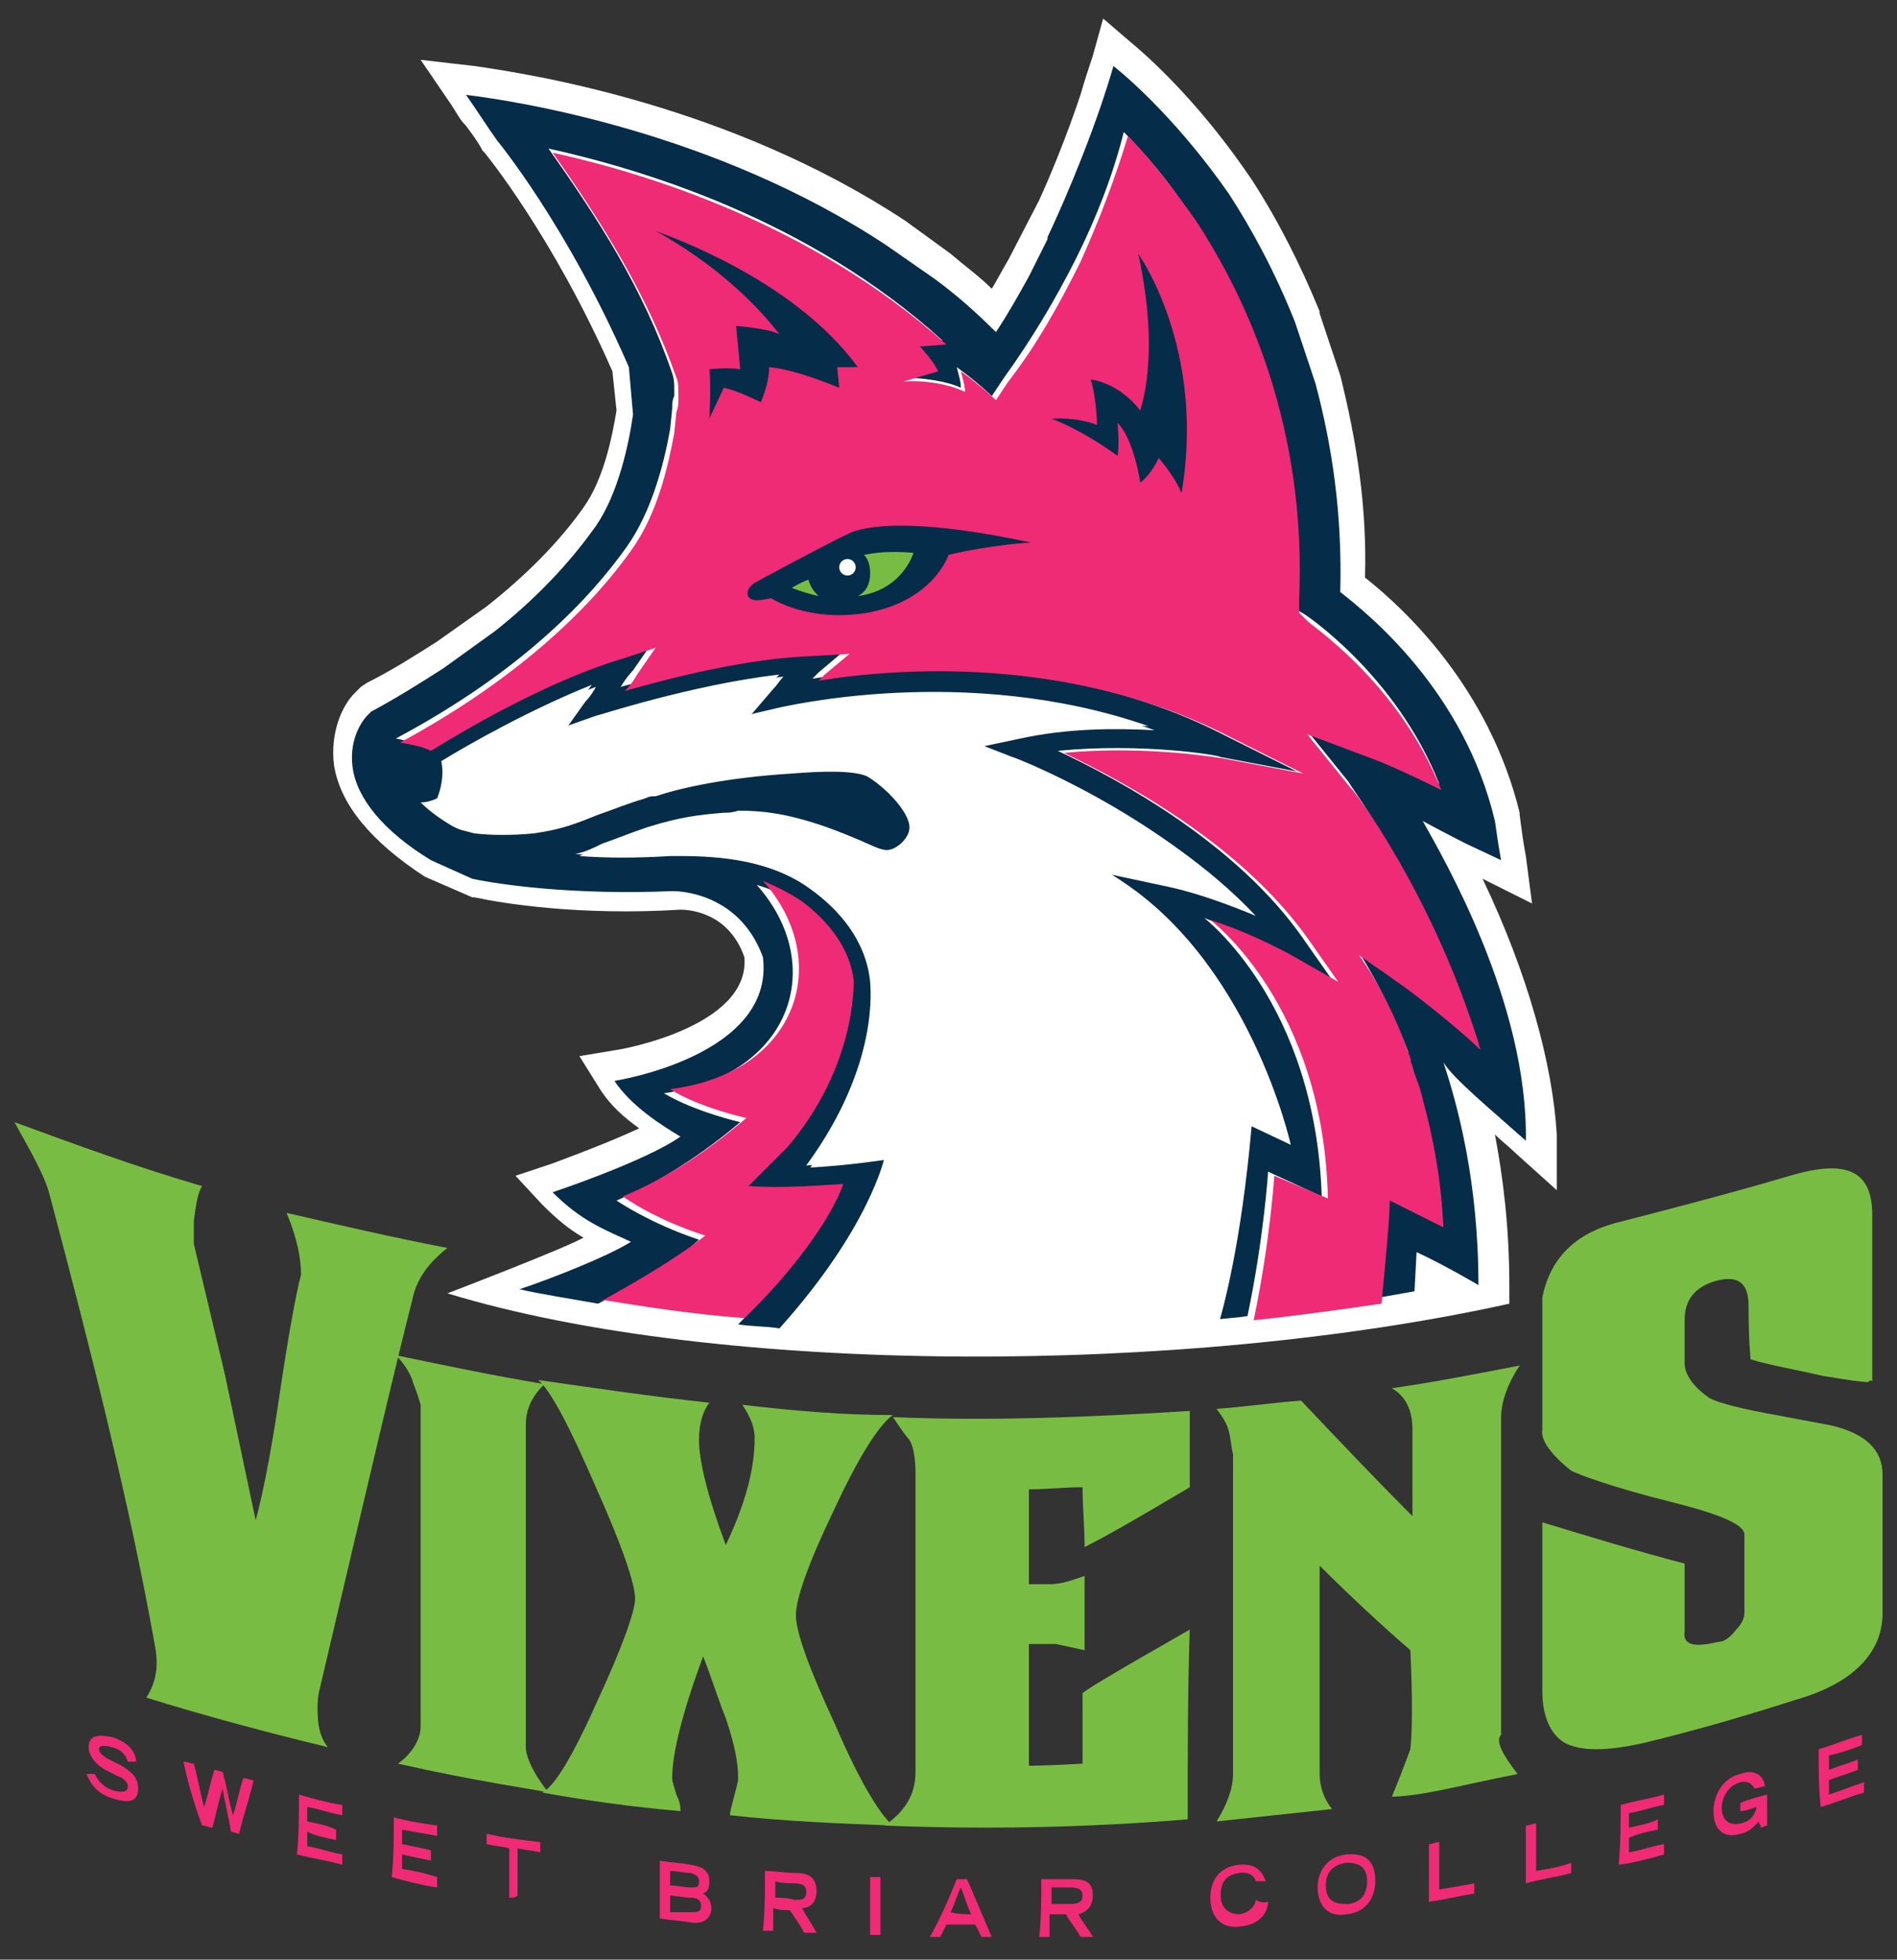<?xml version="1.0" encoding="utf-8"?>
<!-- Generator: Adobe Illustrator 23.0.1, SVG Export Plug-In . SVG Version: 6.00 Build 0)  -->
<svg version="1.1" id="Layer_1" xmlns="http://www.w3.org/2000/svg" xmlns:xlink="http://www.w3.org/1999/xlink" x="0px" y="0px"
	 viewBox="0 0 92 95" style="enable-background:new 0 0 92 95;" xml:space="preserve">
<rect x="0" y="0" width="92" height="95" fill="#333333" stroke="none"/>
<style type="text/css">
	.st0{fill:#FFFFFF;}
	.st1{fill:#052C49;}
	.st2{fill:#EE2B74;}
	.st3{fill:#79BC43;}
</style>
<g>
	<path class="st0" d="M71.9,42.6l2.4,1.2L74,41.5c-0.1-0.5-0.2-1.2-0.3-2l0-0.1c-1.5-6.1-5.6-9.9-7.5-11.4c0.1-3.4-0.4-6.6-1.2-9.8
		l-1-3l0-0.1c-0.9-2.2-2-4.4-3.3-6.4c-2.3-3.4-4.6-5.6-5.8-6.6l-1.4-1.2l-0.5,1.8c-0.2,0.6-0.4,1.2-0.6,1.9c-0.7,2.1-1.5,4-2,5.1
		l-1.5,2.9c-0.3,0.5-0.5,0.9-0.8,1.4c-0.6-0.6-1.3-1.1-2-1.7l-2.2-1.6c-8.5-5.6-18.1-7.1-20.9-7.5l-2.6-0.3l1.5,2.2
		c0.2,0.3,0.4,0.7,0.7,1c0.3,0.4,0.6,0.8,0.8,1.2l0.1,0.1c0,0,3.3,4,6.2,10.6l0.2,1.9c-0.2,1.2-0.6,3.3-1.6,4.7
		c-1.2,1.7-2.8,3.3-4.7,4.8l-2.4,1.7c-1.1,0.7-2.2,1.4-3.4,2l-0.3,0.2l-0.3,0.3c-0.6,0.6-1.2,1.9-1,3.5c0.3,1.9,1.8,3.7,4.4,5.4
		l2.3,1l0.1,0c1.4,0.3,5.1,0.9,10,0.6c0.2,0,2.3,0,3.1,2.3c0.3,3.4-6.1,4.5-6.2,4.5l-1.8,0.3l1,1.6c0.5,0.8,1.2,1.4,1.9,1.9
		c-1.5,0.7-3.4,1.4-4.2,1.7l-1.8,0.6l1.3,1.4c0.7,0.7,1.3,1.2,2,1.6c-1.1,0.6-6.6,2.7-6.6,2.7c13.1,4,35.7,4,51.5,0.5l0-0.8
		c0-2.9-0.3-5.3-0.7-7.4c0.3,0.3,0.7,0.6,1,0.9l2,1.8l0-2.7C75.3,51.6,74.1,47.2,71.9,42.6z"/>
	<path class="st1" d="M74,55.3c0.1-6.7-4-13.7-5-15.5c1.1,0.6,2.1,1.1,2.1,1.1l1.7,0.8c-0.1-0.5-0.2-1.2-0.3-1.9
		c-1.5-6.3-6.1-10-7.5-11.1c0.1-3.8-0.4-7.1-1.2-10.1l-1-3c-1-2.5-2.1-4.5-3.2-6.2C57.3,6.1,55,4,54,3.2c-0.2,0.7-0.4,1.3-0.6,1.9
		c-1.2,3.5-2.6,6.4-2.6,6.4l0,0c0,0,0,0.1,0,0.1c0,0,0,0,0,0l-0.9,1.8c-0.5,0.9-1,1.8-1.6,2.7c-0.9-0.9-1.9-1.8-3-2.6L43,11.9
		c-8.3-5.5-17.9-7-20.4-7.3c0.5,0.7,1,1.5,1.5,2.2c0,0,3.4,4.1,6.4,11l0.2,2.3c-0.2,1.4-0.7,3.8-1.8,5.4c-1,1.4-2.5,3.2-4.9,5.1
		l-2.5,1.8c-1.1,0.7-2.2,1.4-3.5,2.1l-0.1,0.1l-0.1,0.1c-0.1,0.1-0.9,1-0.7,2.5c0.2,1.5,1.5,3.1,3.8,4.5l2,0.9
		c1.4,0.3,5,0.8,9.7,0.6c0,0,3.2-0.1,4.4,3.2l0,0c0.6,4.8-7.2,6-7.2,6c0.8,1.2,2.2,2.1,3.2,2.7c-1.7,1.2-6.2,2.7-6.2,2.7
		c1.4,1.4,2.5,1.8,3.8,2.4c-1.1,0.7-3.9,1.8-5.4,2.3c0.8,0.2,2.7,0.5,3.8,0.7c1-0.5,3.5-1.8,4.9-3.1c-2.4-0.8-4-1.9-4-1.9
		c2.1-0.9,4.1-2.2,6-3.8c0,0-2.2-0.5-3.7-1.4c6.3-0.9,7.9-6.3,4.5-10.1c0.7,0.2,1.4,0.5,1.9,1c1.2,0.9,2.3,2.2,2.5,3.8
		c0,0.3,0.1,4.2-3.2,8.1l-1.8,1.8c0,0,0.1-0.1,0.2-0.1c-0.1,0.1-0.2,0.2-0.3,0.2c1.5,0.1,3,0,4.6-0.1c-0.6,1.7-2.5,4.3-4.8,6.6
		c0.5,0.1,1.5,0.1,2,0.2c4.4-4.9,5.1-8.3,5.1-8.3s-1.9,0.3-3.8,0.4c3.6-4.9,3.1-8.7,3.1-8.9l0,0c-0.2-2-1.5-3.5-2.9-4.5
		c-1.9-1.4-4.6-1.7-6.5-1.7c-0.2,0-0.4,0-0.5,0c-1.6,0.1-3.1,0.1-4.4,0c0.5-0.1,0.9-0.3,1.3-0.5c0.6-0.2,1.3-0.5,2.2-0.8
		c1.6-0.5,2.5-0.6,3.7-0.7c0.2,0,0.4,0,0.7-0.1c1.1,0,2.3,0.1,4.3,0.8c1.4,0.5,2.2,1,2.8,1.1c0.5,0.1,1.3-0.6,1.2-1.2
		c-0.1-0.7-1.1-1.8-2.1-2.4c-0.7-0.4-2.5-0.3-3.8-0.2c-3.2,0.2-5.4,0.8-6.6,1.1c-0.2,0-0.3,0.1-0.5,0.1c-1,0.3-1.7,0.6-2.3,0.8
		c-1,0.4-1.7,0.7-3.1,0.9c-1,0.2-2.1,0.1-2.9,0c-0.4,0-0.8-0.2-1.1-0.4c-0.5-0.3-1-0.7-1.3-1c0.3,0,0.6-0.1,0.8-0.2
		c0,0,0.4-0.9,0.2-1.8c1.3-0.8,4.3-2.5,7.3-3.7c-0.2,0.3-0.4,0.5-0.5,0.7l-1,1.4l1.7-0.6c0.1,0,4.6-1.5,8.9-2
		c-0.2,0.2-0.4,0.4-0.5,0.6l-1.2,1.4l1.7-0.4c0.1,0,9-2.2,17.9,0.9c-1.9-0.1-4.2,0-6.5,0.4l-1.9,0.4l1.8,0.7c0.1,0,7,2.7,11.5,7.5
		c-1.2-0.5-2.7-1.1-4.2-1.4l-2.8-0.6c6.7,4.1,8.7,13.1,8.7,13.1l-1.8-1.2c-0.5,5.8-1.4,9-1.7,9.9c0.6-0.1,1.1-0.1,1.7-0.2
		c0.8-3.8,1-7,1-7l2.6,1.2c-0.3-9.4-5.7-13.5-5.7-13.5c2.1,0.8,4.1,1.8,4.1,1.8l2.1,1.2l-1.4-2c-3.2-4.6-8.9-7.7-11.9-9.1
		c4-0.4,7.8,0.2,7.9,0.3l3.7,0.7l-3.4-1.7c-7.9-4.1-16.4-3.4-20.1-2.8c0.2-0.2,0.3-0.3,0.3-0.3l1.3-1.1l-1.7,0.1
		c-3.3,0.2-7.1,1.1-9.2,1.7c0.3-0.5,0.6-0.8,0.6-0.8l0.9-1.3l-1.5,0.5c-3.8,1.1-8.1,3.7-9.4,4.5c-0.4-0.1-1-0.3-1.5-0.4
		c6.2-3.3,9.5-6.9,11.2-9.3c1.2-1.7,1.8-4,2.1-5.7l0.1-1c0-0.2,0-0.4,0.1-0.6c0-0.1,0-0.2,0-0.3c0-0.3,0-0.5-0.1-0.8
		c-1.4-4.1-3.6-7.5-6-10.9c4.5,1,12.6,3.4,19.1,9.3l-1.3,0.1c0.4,0.4,0.7,0.8,0.9,1.2l-1.7,0.5c1.2,0,2.4,0.2,3,0.5
		c0-0.3-0.1-0.6-0.2-1c1.1,0.8,1.7,1.4,1.7,1.4c0.2-0.3,0.4-0.6,0.6-0.9c1.3-1.8,2.5-3.8,3.5-5.8c1-2,1.8-4.1,2.3-6.1
		c1,1,2.2,2.4,3.3,4.1c2.5,3.8,5.4,10.1,5,18.5l0,0.5l0.5,0.3c0,0,4.4,2.9,6.5,8.2c-1.1-0.5-2.4-1.2-3.3-1.5l-3.2-1.2l2.1,2.6
		c0,0.1,4,5.4,6.3,12.7c-0.8-0.8-2.9-2.5-3.9-3.2l0,0l0,0c-0.4-0.3-0.7-0.5-1-0.7c0,0,0,0,0,0l-1-0.7c0,0,1.3,1.9,2.5,5
		c0,0,0,0.1,0,0.1c0,0.1,0.1,0.2,0.1,0.3c0,0,0,0.1,0,0.1c0.2,0.5,0.3,1,0.5,1.5c0.5,1.8,0.9,3.9,1,6.2c0,0-1.4-0.7-2.6-1.3
		c-0.1,0.8-0.2,2.8-0.4,5c0.6-0.1,1.1-0.2,1.7-0.3l0.1-1.9c1.5,0.7,3,1.6,3,1.6c0-5-1-8.7-1.7-10.8C70.5,52.3,72.2,53.7,74,55.3z"/>
	<path class="st0" d="M62.6,55.5c0,0-2-9.1-8.7-13.1l2.8,0.6c1.4,0.3,3,0.9,4.2,1.4c-4.5-4.8-11.5-7.5-11.5-7.5l-1.8-0.7l1.9-0.4
		c2.3-0.5,4.6-0.5,6.5-0.4C47,32.2,38.1,34.4,38,34.4l-1.7,0.4l1.2-1.4c0.2-0.2,0.3-0.4,0.5-0.6c-4.3,0.5-8.8,2-8.9,2l-1.7,0.6
		l1-1.4c0.2-0.2,0.4-0.5,0.5-0.7c-3,1.1-6,2.9-7.3,3.7c0.2,0.9-0.2,1.8-0.2,1.8c-0.2,0.1-0.5,0.2-0.8,0.2c0.4,0.3,0.8,0.6,1.3,1
		c0.3,0.2,0.7,0.3,1.1,0.4c0.8,0.1,1.9,0.1,2.9,0c1.4-0.2,2.1-0.5,3.1-0.9c0.6-0.2,1.3-0.5,2.3-0.8c0.2-0.1,0.3-0.1,0.5-0.1
		c1.2-0.4,3.4-0.9,6.6-1.1c1.3-0.1,3.1-0.2,3.8,0.2c1,0.5,2,1.7,2.1,2.4c0.1,0.7-0.6,1.3-1.2,1.2c-0.5-0.1-1.3-0.6-2.8-1.1
		c-2-0.7-3.2-0.8-4.3-0.8c-0.2,0-0.5,0-0.7,0.1c-1.2,0.1-2.1,0.2-3.7,0.7c-0.9,0.3-1.6,0.6-2.2,0.8c-0.5,0.2-0.9,0.3-1.3,0.5
		c1.3,0.1,2.8,0.1,4.4,0c0.2,0,0.3,0,0.5,0c1.9,0,4.5,0.2,6.5,1.7c1.4,1.1,2.7,2.6,2.9,4.5l0,0c0,0.2,0.5,3.9-3.1,8.9
		c1.9-0.1,3.8-0.4,3.8-0.4s-0.7,3.4-5.1,8.3c11.5,1.3,21,0,21,0c0.3-0.9,1.2-4.2,1.7-9.9L62.6,55.5z"/>
	<g>
		<path class="st2" d="M40.9,57.4c-1.6,0.1-3.1,0.2-4.6,0.1c0.1-0.1,0.2-0.2,0.3-0.2c-0.1,0-0.2,0.1-0.2,0.1l1.8-1.8
			c3.3-3.9,3.2-7.8,3.2-8.1c-0.2-1.6-1.3-2.9-2.5-3.8c-0.6-0.4-1.2-0.7-1.9-1c3.4,3.8,1.8,9.3-4.5,10.1c1.4,0.9,3.7,1.4,3.7,1.4
			c-1.9,1.6-3.8,2.9-6,3.8c0,0,1.5,1.1,4,1.9c-1.5,1.2-4,2.6-4.9,3.1c0,0-0.1,0-0.2,0c1.9,0.3,4.3,0.7,7,0.9
			C38.4,61.7,40.3,59.1,40.9,57.4z"/>
		<path class="st2" d="M36.1,64.1c0.2,0,0.5,0,0.7,0.1c0,0,0,0,0,0C36.6,64.1,36.3,64.1,36.1,64.1z"/>
		<path class="st2" d="M28.8,63.1c0,0,0.1,0,0.1,0C28.9,63.1,28.9,63.1,28.8,63.1z"/>
	</g>
	<g>
		<path class="st2" d="M69,53.3c-0.1-0.5-0.3-1-0.5-1.5c0,0,0-0.1,0-0.1c0-0.1-0.1-0.2-0.1-0.3c0,0,0-0.1,0-0.1
			c-1.1-3.2-2.5-5-2.5-5l1,0.7c0,0,0,0,0,0c0.3,0.2,0.7,0.5,1,0.7l0,0l0,0c1,0.7,3.1,2.4,3.9,3.2c-2.2-7.4-6.2-12.7-6.3-12.7
			l-2.1-2.6l3.2,1.2c0.8,0.3,2.1,0.9,3.3,1.5c-2.1-5.3-6.5-8.1-6.5-8.2L63,29.7l0-0.5c0.4-8.4-2.5-14.7-5-18.5
			c-1.2-1.7-2.3-3.1-3.3-4.1c-0.6,2-1.4,4.1-2.3,6.1c-1,2-2.1,4-3.5,5.8c-0.2,0.3-0.4,0.6-0.6,0.9c0,0-0.6-0.6-1.7-1.4
			c0.1,0.4,0.2,0.7,0.2,1c-0.6-0.3-1.8-0.6-3-0.5l1.7-0.5c-0.2-0.4-0.5-0.8-0.9-1.2l1.3-0.1c-6.6-5.9-14.6-8.3-19.1-9.3
			c2.4,3.4,4.6,6.9,6,10.9c0.1,0.2,0.1,0.5,0.1,0.8c0,0.1,0,0.2,0,0.3c0,0.2,0,0.3-0.1,0.6l-0.1,1c-0.3,1.6-0.8,3.9-2.1,5.7
			c-1.7,2.4-5.1,6-11.2,9.3c0.6,0.1,1.1,0.2,1.5,0.4c1.3-0.8,5.6-3.4,9.4-4.5l1.5-0.5l-0.9,1.3c0,0-0.2,0.4-0.6,0.8
			c2.1-0.6,5.9-1.6,9.2-1.7l1.7-0.1L40,32.7c0,0-0.1,0.1-0.3,0.3c3.7-0.6,12.2-1.3,20.1,2.8l3.4,1.7l-3.7-0.7c0,0-3.8-0.7-7.9-0.3
			c2.9,1.4,8.6,4.4,11.9,9.1l1.4,2l-2.1-1.2c0,0-1.9-1.1-4.1-1.8c0,0,5.5,4.1,5.7,13.5L61.8,57c0,0-0.2,3.2-1,7
			c2-0.2,4.1-0.5,6.2-0.8c0.2-2.1,0.4-4.2,0.4-5c1.2,0.6,2.6,1.3,2.6,1.3C69.9,57.2,69.5,55.1,69,53.3z"/>
		<path class="st2" d="M59.8,64.1C59.8,64.1,59.8,64.1,59.8,64.1c0.1,0,0.3,0,0.4,0C60.1,64.1,59.9,64.1,59.8,64.1z"/>
		<path class="st2" d="M67.4,63.1c0.1,0,0.2,0,0.3,0l0,0C67.6,63.1,67.5,63.1,67.4,63.1z"/>
	</g>
	<path class="st1" d="M55.2,12.3c0,0,3.3,4.6,2.1,11.6c-0.3-0.7-0.7-1.2-1.1-1.7c-0.2,0.4-0.5,0.9-0.9,1.2c0,0-0.3-2.1-1.1-2.9
		c0,0.1,0.1,1,0,1.6c0,0-1.6-1.2-3.2-1.8c0,0,1.2-0.1,2.2,0.3c0,0,0-1.2-0.3-2.2c0,0,1.3,0.1,2.4,1.5C55.3,19.8,56.3,17.3,55.2,12.3
		z"/>
	<path class="st1" d="M37.8,16.2c-0.1-0.1-2-2.8-6-5c0.2,0.1,6.6,2.2,9.8,6.6h-1l0.1,1c0,0-2.1-0.9-3.4-1c0,0.6-0.2,1.2-0.4,1.7
		c0,0-1.2-0.6-1.8-0.7l-0.7,1.5c0,0,0.1-1.6,0-2.4c0,0,0.9-0.1,1.5,0l-0.2-2.1C35.6,15.8,37.2,15.9,37.8,16.2z"/>
	<g>
		<path class="st1" d="M36.7,28.2c0,0,3.5-1.9,4.6-2.4c1.1-0.4,3.5-0.6,8.7,0.5c0,0-1.9,0.1-4,0.6c0,0-0.7,2.2-3.9,2.8
			c-2.9,0.5-4.7-0.7-4.7-0.7s-0.5,0.1-0.7,0.1C36.1,29.1,36.1,28.5,36.7,28.2z"/>
	</g>
	<path class="st3" d="M41.9,26.9c0.2,0.2,0.3,0.5,0.3,0.9c0,0.5-0.2,0.9-0.6,1.1c2.2-0.3,2.7-2.1,2.7-2.1
		C43.1,26.7,42.4,26.8,41.9,26.9z M39.2,28.1c-0.5,0.2-0.8,0.4-0.8,0.4c0.5,0.2,0.9,0.3,1.3,0.4C39.4,28.6,39.3,28.4,39.2,28.1z"/>
	<circle class="st0" cx="41.1" cy="27.5" r="0.4"/>
	<g>
		<g>
			<path class="st3" d="M21.7,60.5C20.8,61.2,20.2,62,20,63c-0.7,2.7-2.2,9.1-4.5,18.9c0,0-0.1,0.3-0.1,0.9c0,0.8,0.1,1.4,0.5,1.9
				C13,84,10,83.2,7.1,82.3c0.5-0.8,0.6-1.6,0.4-2.6C6.3,73,4.5,65.8,2.4,57.9c-0.2-0.8-0.8-1.9-1.7-3.5c3,1.1,6,2.2,9.1,3.1
				c-0.2,0.3-0.3,0.9-0.4,1.7c0,0.4,0,0.7,0,1.1c0,0,0.5,2.1,1.5,6.3c0.5,2.4,1,4.7,1.5,7.1c0.3-1.1,0.7-3,1.1-5.7
				c0.5-3.4,0.9-5.5,1.1-6.2c0-0.8-0.2-1.8-0.7-3C16.5,59.4,19.1,60,21.7,60.5z"/>
			<path class="st3" d="M26.6,86.9c-0.9-0.2-3.3-0.5-7.3-1.4c0.7-0.5,1.1-1.2,1.1-1.8c0-5.2,0-10.4,0-15.6C20.2,67.4,20,67,20,66.9
				c-0.2-0.5-0.5-0.9-0.8-1.2c2.4,0.5,4.8,1,7.2,1.4c-0.6,0.6-0.9,1.2-0.9,2c0,5.2,0,10.4,0,15.6C25.5,85.1,25.8,85.9,26.6,86.9z"/>
			<path class="st3" d="M43.3,68.6c-0.7,0.5-1.7,2.1-2.9,4.7c-1.2,2.5-1.8,4.2-1.8,5c0,0.8,0.6,2.5,1.9,5.3c1.2,2.8,2.2,4.4,2.8,4.9
				c-2.6-0.1-5.2-0.2-7.9-0.5c0-0.2,0.1-0.5,0.2-0.9c0.1-0.4,0.2-0.7,0.2-0.9c0-0.8-0.2-1.7-0.6-2.9c-0.4-1-0.7-2-1.1-3
				c-1,2.7-1.5,4.7-1.5,5.9c0,0.2,0.1,0.4,0.2,0.8c0.2,0.4,0.2,0.6,0.2,0.8c-2.3-0.2-4.5-0.5-6.7-0.9c0.6-0.3,1.5-1.8,2.7-4.5
				c1.2-2.6,1.8-4.3,1.8-4.9c0-0.7-0.6-2.5-1.9-5.4c-1.3-3-2.2-4.7-2.8-5.2c2.8,0.4,5.5,0.8,8.3,1.1c-0.3,0.4-0.5,1-0.5,1.8
				c0,1,0.4,2.7,1.3,5.1c0.9-1.9,1.4-3.6,1.4-5.2c0-0.5-0.2-1-0.6-1.6C38.5,68.4,40.9,68.6,43.3,68.6z"/>
			<path class="st3" d="M57.6,88.2c-4.9,0.4-9.8,0.5-14.7,0.3c1-0.7,1.5-1.5,1.5-2.6c0-4.8,0-9.6,0-14.4c0-0.8-0.1-1.4-0.3-1.7
				c-0.5-0.6-0.7-1-0.8-1.1c4.8,0.2,9.6,0,14.4-0.3c0,1.2,0,2.5,0,3.7c-2.2,1.3-3.9,2.3-5.1,2.9c0-1-0.1-2-0.1-2.9
				c-0.9,0-1.7,0.1-2.6,0.1c0,1.5,0,3,0,4.6c0.3,0,0.7,0,1,0c0.6,0,1.1-0.2,1.7-0.4c0,1.2,0,2.4,0,3.6c-0.9-0.2-1.4-0.3-1.4-0.3
				c-0.4,0-0.8,0-1.3,0c0,2,0,3.9,0,5.9c0,0,0.9,0,2.6-0.1c0-1.1,0-2.2,0-3.4c0-0.1,1.7-1.1,5.2-3.1C57.6,81.9,57.6,85.1,57.6,88.2z
				"/>
			<path class="st3" d="M73.6,86c-1.5,0.3-2.8,0.6-3.8,0.8c-1,0.2-1.8,0.3-2.3,0.3c0.3-0.7,0.6-1.5,0.9-2.3c0.1-1,0.1-2.6,0-4.8
				c-1.5-1.3-3-2.7-4.4-4.1c0,3.2,0,6.4,0,9.7c0,0.1,0,0.3,0,0.4c0,0.6,0.2,1.2,0.6,1.7c-1.9,0.2-3.7,0.4-5.6,0.6
				c0.5-0.8,0.8-1.6,0.8-2.3c0-5.2,0-10.3,0-15.5c-0.1-0.4-0.1-0.7-0.2-1.1c-0.1-0.4-0.3-0.7-0.6-1.1c1.4-0.1,2.7-0.3,4.1-0.4
				c1.8,1.9,3.6,3.8,5.4,5.6c0-1.4,0-2.8,0-4.2c0-0.9-0.3-1.6-1-2c2.1-0.3,4.1-0.7,6.2-1.1c-0.6,0.9-0.9,1.8-0.9,2.5
				c0,5.1,0,10.3,0,15.4C72.5,84.4,72.9,85.1,73.6,86z"/>
			<path class="st3" d="M91.3,78.2c0,1.9-1.4,3.4-4.2,4.2c-2.5,0.8-4.9,1.5-7.4,2.1c-1.8,0.4-3,0.4-3.8,0c-0.7-0.4-1.1-1.3-1.1-2.5
				c0-2.7,0-5.4,0-8.2c2.3,0.7,4.6,1.4,6.9,2c0,1.1,0,2.2,0,3.3c-0.1,0.6,0.4,0.8,1.6,0.5c0.3,0,0.6-0.2,0.9-0.6
				c0.3-0.3,0.4-0.6,0.4-0.8c0-1.3,0-2.5,0-3.8c0-0.5-1.2-1-3.6-1.6c-2.8-0.7-4.4-1.3-4.8-1.5c-1-0.8-1.5-1.5-1.4-2
				c0-2.1,0-4.3,0-6.4c0.4-2,1.7-3.2,3.9-3.7c2.7-0.7,5.4-1.4,8.1-2.2c2.7-0.8,4-0.3,4,1.9c0,2.7,0,5.4,0,8.1c0-0.1-0.1-0.1-0.2,0
				c-0.3,0-1-0.1-2.2-0.3c-1.3-0.3-2.5-0.5-3.5-0.8c0,0-0.1-0.9-0.1-2.6c0-1.1-0.5-1.5-1.6-1.2c-1,0.3-1.5,0.9-1.5,1.9
				c0,0.7,0,1.4,0,2.1c0,0.5,0.4,1.1,1.1,1.6c0.2,0.2,1.2,0.5,2.8,0.8c1.1,0.2,2.1,0.4,3.2,0.6c1.7,0.4,2.5,1.2,2.5,2.4
				C91.3,73.7,91.3,75.9,91.3,78.2z"/>
		</g>
	</g>
	<g>
		<g>
			<path class="st2" d="M6.2,85.4c-0.1-0.3-0.3-0.6-0.8-0.7c-0.3-0.1-0.6-0.1-0.6,0.1c0,0.1,0.1,0.3,0.5,0.5
				c0.2,0.1,0.4,0.2,0.6,0.3c0.5,0.3,0.8,0.6,0.8,1.1c0,0.7-0.5,0.7-1.2,0.5c-1-0.3-1.2-1-1.3-1.2c0.1,0,0.3,0,0.4,0
				c0.1,0.2,0.3,0.6,0.9,0.8c0.4,0.1,0.7,0.1,0.7-0.2c0-0.2-0.2-0.4-0.5-0.5c-0.2-0.1-0.4-0.2-0.6-0.3c-0.5-0.3-0.8-0.7-0.8-1.1
				c0-0.8,0.9-0.5,1.1-0.5c1,0.3,1.2,0.9,1.2,1.2C6.5,85.4,6.3,85.4,6.2,85.4z"/>
			<path class="st2" d="M8.9,85.4c0.2,0,0.3,0.1,0.5,0.1c0.2,0.7,0.3,1.4,0.5,2.1c0,0,0,0,0,0c0.2-0.6,0.3-1.2,0.5-1.8
				c0.1,0,0.3,0.1,0.4,0.1c0.2,0.7,0.3,1.4,0.5,2.1c0,0,0,0,0,0c0.2-0.6,0.3-1.2,0.5-1.8c0.2,0,0.3,0.1,0.5,0.1
				c-0.2,0.9-0.5,1.7-0.7,2.6c-0.1,0-0.3-0.1-0.4-0.1c-0.1-0.7-0.3-1.4-0.4-2.1c0,0,0,0,0,0c-0.2,0.6-0.3,1.2-0.5,1.9
				c-0.2,0-0.3-0.1-0.5-0.1C9.4,87.4,9.1,86.4,8.9,85.4z"/>
			<path class="st2" d="M14.5,87c0.7,0.2,1.4,0.4,2.1,0.5c0,0.2,0,0.3,0,0.5c-0.6-0.1-1.1-0.3-1.7-0.4c0,0.2,0,0.4,0,0.7
				c0.5,0.1,1,0.2,1.4,0.4c0,0.2,0,0.3,0,0.5c-0.5-0.1-1-0.2-1.4-0.4c0,0.2,0,0.5,0,0.7c0.6,0.1,1.1,0.3,1.7,0.4c0,0.2,0,0.3,0,0.5
				c-0.7-0.2-1.4-0.3-2.2-0.5C14.5,88.9,14.5,87.9,14.5,87z"/>
			<path class="st2" d="M19.1,88.1c0.7,0.2,1.4,0.3,2.1,0.4c0,0.2,0,0.3,0,0.5c-0.6-0.1-1.1-0.2-1.7-0.3c0,0.2,0,0.4,0,0.7
				c0.5,0.1,1,0.2,1.4,0.3c0,0.2,0,0.3,0,0.5c-0.5-0.1-1-0.2-1.4-0.3c0,0.2,0,0.5,0,0.7c0.6,0.1,1.1,0.2,1.7,0.4c0,0.2,0,0.3,0,0.5
				c-0.7-0.1-1.5-0.3-2.2-0.5C19.1,90,19.1,89,19.1,88.1z"/>
			<path class="st2" d="M24.7,89.6c-0.4-0.1-0.7-0.1-1.1-0.2c0-0.2,0-0.3,0-0.5c0.9,0.2,1.7,0.3,2.6,0.4c0,0.2,0,0.3,0,0.5
				c-0.4-0.1-0.7-0.1-1.1-0.2c0,0.8,0,1.6,0,2.3C25,92,24.8,92,24.7,92C24.7,91.2,24.7,90.4,24.7,89.6z"/>
			<path class="st2" d="M32,90.2c0.5,0.1,1,0.1,1.5,0.2c0.6,0.1,0.9,0.3,0.9,0.8c0,0.4-0.1,0.5-0.3,0.6c0.2,0.1,0.4,0.4,0.4,0.7
				c0,0.5-0.4,0.8-1,0.7c-0.5-0.1-1-0.1-1.5-0.2C32,92.1,32,91.2,32,90.2z M33.5,91.5c0.3,0,0.4,0,0.4-0.3c0-0.2-0.1-0.3-0.4-0.4
				c-0.3,0-0.7-0.1-1-0.1c0,0.2,0,0.4,0,0.7C32.8,91.4,33.2,91.5,33.5,91.5z M33.5,92.7c0.3,0,0.5,0,0.5-0.3c0-0.3-0.2-0.4-0.5-0.4
				c-0.3,0-0.7-0.1-1-0.1c0,0.3,0,0.5,0,0.8C32.8,92.7,33.2,92.7,33.5,92.7z"/>
			<path class="st2" d="M37.1,90.7c0.5,0,1,0.1,1.5,0.1c0.6,0,1,0.2,1,0.9c0,0.5-0.3,0.8-0.7,0.8c0.2,0.4,0.5,0.8,0.7,1.2
				c-0.2,0-0.4,0-0.6,0c-0.2-0.4-0.5-0.8-0.7-1.1c-0.3,0-0.5,0-0.8-0.1c0,0.4,0,0.7,0,1.1c-0.2,0-0.3,0-0.5,0
				C37.1,92.6,37.1,91.7,37.1,90.7z M38.5,92.1c0.4,0,0.6,0,0.6-0.4c0-0.3-0.2-0.4-0.6-0.4c-0.3,0-0.6,0-0.9-0.1c0,0.3,0,0.5,0,0.8
				C37.9,92,38.2,92,38.5,92.1z"/>
			<path class="st2" d="M42.2,91c0.2,0,0.3,0,0.5,0c0,0.9,0,1.9,0,2.8c-0.2,0-0.3,0-0.5,0C42.2,92.9,42.2,92,42.2,91z"/>
			<path class="st2" d="M46.4,91.1c0.2,0,0.4,0,0.5,0c0.4,0.9,0.8,1.9,1.2,2.8c-0.2,0-0.3,0-0.5,0c-0.1-0.2-0.2-0.4-0.3-0.6
				c-0.5,0-0.9,0-1.4,0c-0.1,0.2-0.2,0.4-0.3,0.6c-0.2,0-0.3,0-0.5,0C45.6,93,46,92.1,46.4,91.1z M47.1,92.8
				c-0.2-0.4-0.3-0.8-0.5-1.3c-0.2,0.4-0.3,0.8-0.5,1.2C46.5,92.8,46.8,92.8,47.1,92.8z"/>
			<path class="st2" d="M50.5,91.1c0.5,0,1,0,1.5,0c0.6,0,1,0.1,1,0.8c0,0.5-0.3,0.8-0.7,0.9c0.2,0.4,0.5,0.7,0.7,1.1
				c-0.2,0-0.4,0-0.6,0c-0.2-0.4-0.5-0.7-0.7-1.1c-0.3,0-0.5,0-0.8,0c0,0.4,0,0.7,0,1.1c-0.2,0-0.3,0-0.5,0
				C50.5,93,50.5,92,50.5,91.1z M51.9,92.3c0.4,0,0.6-0.1,0.6-0.4c0-0.3-0.2-0.4-0.6-0.4c-0.3,0-0.6,0-0.9,0c0,0.3,0,0.5,0,0.8
				C51.3,92.3,51.6,92.3,51.9,92.3z"/>
			<path class="st2" d="M61.5,92.2c0,0.3-0.2,1.1-1.4,1.2c-0.8,0.1-1.4-0.4-1.4-1.4c0-0.8,0.4-1.5,1.4-1.6c1.1-0.1,1.2,0.7,1.3,0.8
				c-0.2,0-0.3,0-0.5,0c0-0.1-0.2-0.5-0.8-0.4c-0.7,0.1-0.9,0.5-0.9,1.1c0,0.6,0.4,0.9,0.9,0.9c0.6-0.1,0.8-0.5,0.8-0.7
				C61.2,92.3,61.4,92.2,61.5,92.2z"/>
			<path class="st2" d="M65.3,89.9c1.1-0.1,1.4,0.5,1.4,1.3c0,0.6-0.3,1.5-1.4,1.6c-1.1,0.2-1.4-0.7-1.4-1.3
				C63.9,90.8,64.3,90,65.3,89.9z M66.3,91.2c0-0.7-0.4-0.9-1-0.9c-0.6,0.1-1,0.4-1,1.1c0,0.8,0.5,0.9,1,0.9
				C65.8,92.3,66.3,92,66.3,91.2z"/>
			<path class="st2" d="M69.3,89.4c0.2,0,0.3-0.1,0.5-0.1c0,0.8,0,1.5,0,2.3c0.6-0.1,1.2-0.2,1.7-0.3c0,0.2,0,0.3,0,0.5
				c-0.7,0.1-1.5,0.3-2.2,0.4C69.3,91.2,69.3,90.3,69.3,89.4z"/>
			<path class="st2" d="M74,88.5c0.2,0,0.3-0.1,0.5-0.1c0,0.8,0,1.5,0,2.3c0.6-0.1,1.2-0.2,1.7-0.4c0,0.2,0,0.3,0,0.5
				c-0.7,0.2-1.5,0.3-2.2,0.5C74,90.4,74,89.5,74,88.5z"/>
			<path class="st2" d="M78.6,87.5c0.7-0.2,1.4-0.3,2.1-0.5c0,0.2,0,0.3,0,0.5c-0.6,0.1-1.1,0.3-1.7,0.4c0,0.2,0,0.4,0,0.7
				c0.5-0.1,1-0.2,1.4-0.4c0,0.2,0,0.3,0,0.5c-0.5,0.1-1,0.2-1.4,0.4c0,0.2,0,0.5,0,0.7c0.6-0.1,1.1-0.3,1.7-0.4c0,0.2,0,0.3,0,0.5
				c-0.7,0.2-1.4,0.4-2.2,0.5C78.6,89.4,78.6,88.4,78.6,87.5z"/>
			<path class="st2" d="M85.7,87c0,0.5,0,1,0,1.5c-0.1,0-0.2,0.1-0.3,0.1c0-0.1-0.1-0.2-0.1-0.3c-0.2,0.2-0.4,0.5-0.9,0.6
				c-0.6,0.2-1.3,0-1.3-1.1c0-0.7,0.4-1.6,1.3-1.8c0.5-0.2,1.1-0.1,1.2,0.6c-0.2,0-0.3,0.1-0.5,0.1c-0.1-0.1-0.2-0.4-0.7-0.3
				c-0.7,0.2-0.9,0.9-0.9,1.2c0,0.7,0.4,0.9,0.9,0.8c0.5-0.1,0.7-0.4,0.8-0.8c-0.3,0.1-0.6,0.2-0.8,0.2c0-0.1,0-0.3,0-0.4
				C84.9,87.2,85.3,87.1,85.7,87z"/>
			<path class="st2" d="M88.2,84.8c0.7-0.2,1.4-0.5,2.1-0.7c0,0.2,0,0.3,0,0.5c-0.5,0.2-1.1,0.4-1.6,0.5c0,0.2,0,0.4,0,0.7
				c0.5-0.2,0.9-0.3,1.4-0.5c0,0.2,0,0.3,0,0.5c-0.5,0.2-0.9,0.3-1.4,0.5c0,0.2,0,0.5,0,0.7c0.6-0.2,1.1-0.4,1.7-0.6
				c0,0.2,0,0.3,0,0.5c-0.7,0.2-1.4,0.5-2.1,0.7C88.2,86.7,88.2,85.8,88.2,84.8z"/>
		</g>
	</g>
</g>
</svg>
